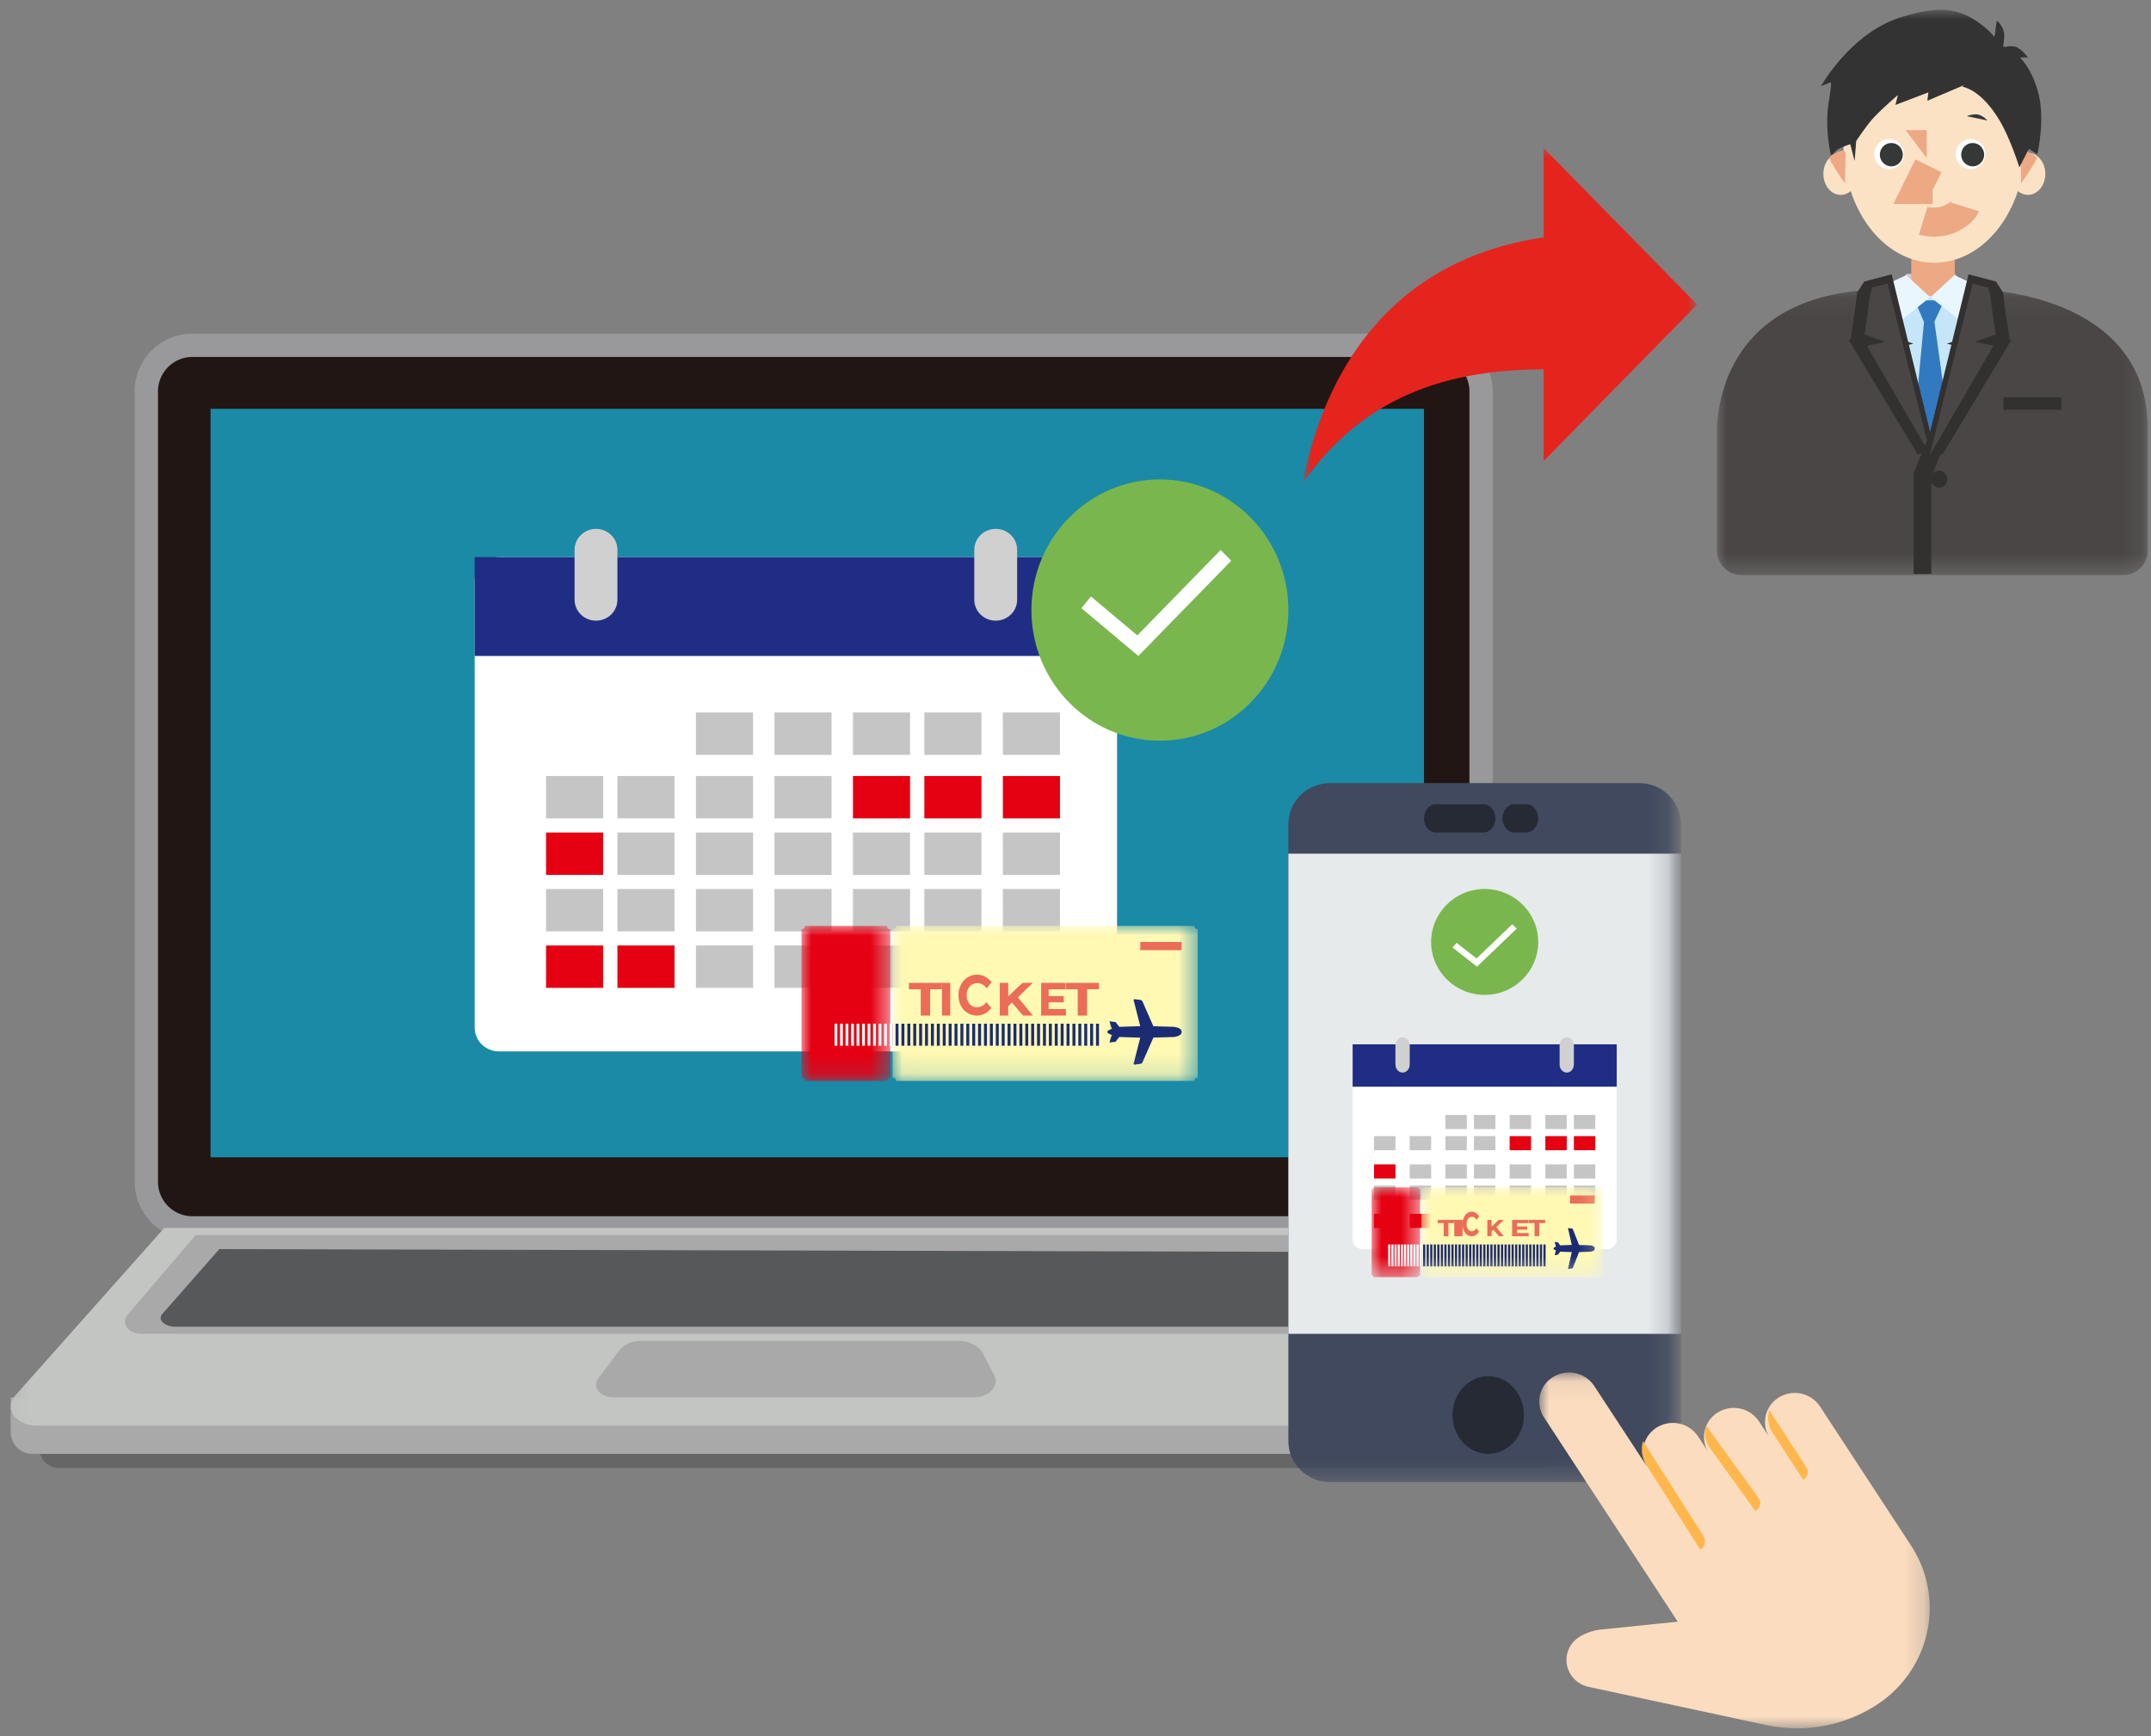 <svg xmlns="http://www.w3.org/2000/svg" xmlns:xlink="http://www.w3.org/1999/xlink" width="109" height="88" viewBox="0 0 109 88">
    <rect x="0" y="0" width="109" height="88" fill="#808080" stroke="none"/>
    <defs>
        <path id="a" d="M.18 57.617h84.64V0H.18z"/>
        <path id="c" d="M.01.01h15.46V7.87H.01z"/>
        <path id="e" d="M0 .01h4.5V7.87H0z"/>
        <path id="g" d="M0 7.871h20.099V0H0z"/>
        <path id="i" d="M.006.005h9.192v4.552H.006z"/>
        <path id="k" d="M0 .005h2.455v4.552H0z"/>
        <path id="m" d="M0 4.557h11.724V0H0z"/>
        <path id="o" d="M0 0h20v17H0z"/>
        <path id="q" d="M0 .061h19.787v18.034H0z"/>
        <path id="s" d="M0 .101h21.834V14.57H0z"/>
        <path id="u" d="M0 28.645h21.834V0H0z"/>
    </defs>
    <g fill="none" fill-rule="evenodd">
        <g transform="translate(0 17.5)">
            <path fill="#666" d="M77.992 56.902H2.982c-.548 0-.993-.454-.993-1.014v-1.491h77.405v1.072c0 .791-.628 1.433-1.402 1.433"/>
            <path fill="#AAA9A9" d="M79.306 56.186H1.628c-.6 0-1.085-.492-1.085-1.098v-1.765H80.84v1.311c0 .857-.686 1.552-1.534 1.552"/>
            <path fill="#211613" d="M72.715 44.734H9.753a2.339 2.339 0 0 1-2.338-2.326V2.326A2.339 2.339 0 0 1 9.753 0h62.962a2.339 2.339 0 0 1 2.338 2.326v40.082a2.339 2.339 0 0 1-2.338 2.326"/>
            <path stroke="#99989B" stroke-width="1.182" d="M72.715 44.734H9.753a2.339 2.339 0 0 1-2.338-2.326V2.326A2.339 2.339 0 0 1 9.753 0h62.962a2.339 2.339 0 0 1 2.338 2.326v40.082a2.339 2.339 0 0 1-2.338 2.326z"/>
            <mask id="b" fill="#fff">
                <use xlink:href="#a"/>
            </mask>
            <path fill="#1A8AA6" d="M10.67 41.155h61.49V3.221H10.67z" mask="url(#b)"/>
            <path fill="#C3C5C3" d="M79.579 54.754H1.853c-1.044 0-1.667-.866-1.09-1.515l7.561-8.505h65.948l6.409 8.625c.465.626-.142 1.395-1.102 1.395" mask="url(#b)"/>
            <path fill="#AAA9A9" d="M73.75 50.102H7.15c-.649 0-1.04-.545-.688-.958l3.455-4.052h62.997l2.034 3.636c.365.652-.266 1.374-1.199 1.374" mask="url(#b)"/>
            <path fill="#57585A" d="M72.364 49.744H8.92c-.617 0-.99-.395-.655-.694l2.847-3.242 60.678.153 1.718 2.787c.347.473-.254.996-1.143.996" mask="url(#b)"/>
            <path fill="#AAA9A9" d="M49.332 53.323h-18.25c-.669 0-1.092-.527-.77-.957l1.076-1.432c.22-.292.638-.474 1.094-.474H48.57c.55 0 1.042.25 1.237.627l.576 1.117c.28.54-.264 1.119-1.051 1.119" mask="url(#b)"/>
            <path fill="#FFF" d="M55.376 35.787H25.284c-.68 0-1.23-.539-1.23-1.204V11.94c0-.665.55-1.204 1.23-1.204h30.092c.68 0 1.23.539 1.23 1.204v22.643c0 .665-.55 1.204-1.23 1.204" mask="url(#b)"/>
            <path fill="#1F2E84" d="M24.053 15.746h32.553v-5.01H24.053z" mask="url(#b)"/>
            <path fill="#D0D0D0" d="M30.202 13.957c-.6 0-1.085-.474-1.085-1.058v-2.536c0-.585.486-1.058 1.085-1.058.6 0 1.085.473 1.085 1.058v2.536c0 .584-.486 1.058-1.085 1.058M50.457 13.957c-.599 0-1.085-.474-1.085-1.058v-2.536c0-.585.486-1.058 1.085-1.058.6 0 1.086.473 1.086 1.058v2.536c0 .584-.486 1.058-1.086 1.058" mask="url(#b)"/>
            <path fill="#C6C5C5" d="M27.67 23.977h2.894V21.83H27.67zM31.287 23.977h2.894V21.83h-2.894z" mask="url(#b)"/>
            <path fill="#E50012" d="M27.67 26.84h2.894v-2.147H27.67z" mask="url(#b)"/>
            <path fill="#C6C5C5" d="M31.287 26.84h2.894v-2.147h-2.894zM27.67 29.703h2.894v-2.147H27.67zM31.287 29.703h2.894v-2.147h-2.894z" mask="url(#b)"/>
            <path fill="#E50012" d="M27.67 32.566h2.894V30.42H27.67zM31.287 32.566h2.894V30.42h-2.894z" mask="url(#b)"/>
            <path fill="#C6C5C5" d="M35.266 20.757h2.894v-2.148h-2.894zM39.245 20.757h2.893v-2.148h-2.893zM35.266 23.977h2.894V21.83h-2.894zM39.245 23.977h2.893V21.83h-2.893zM35.266 26.84h2.894v-2.147h-2.894zM39.245 26.84h2.893v-2.147h-2.893zM35.266 29.703h2.894v-2.147h-2.894zM39.245 29.703h2.893v-2.147h-2.893zM35.266 32.566h2.894V30.42h-2.894zM39.245 32.566h2.893V30.42h-2.893zM43.223 20.757h2.894v-2.148h-2.894zM46.84 20.757h2.894v-2.148H46.84z" mask="url(#b)"/>
            <path fill="#E50012" d="M43.223 23.977h2.894V21.83h-2.894zM46.84 23.977h2.894V21.83H46.84z" mask="url(#b)"/>
            <path fill="#C6C5C5" d="M43.223 26.84h2.894v-2.147h-2.894zM46.84 26.84h2.894v-2.147H46.84zM43.223 29.703h2.894v-2.147h-2.894zM46.84 29.703h2.894v-2.147H46.84zM43.223 32.566h2.894V30.42h-2.894zM50.82 20.757h2.893v-2.148h-2.894z" mask="url(#b)"/>
            <path fill="#E50012" d="M50.82 23.977h2.893V21.83h-2.894z" mask="url(#b)"/>
            <path fill="#C6C5C5" d="M50.82 26.84h2.893v-2.147h-2.894zM50.82 29.703h2.893v-2.147h-2.894z" mask="url(#b)"/>
            <path fill="#7AB64E" d="M65.287 13.42c0 3.657-2.915 6.62-6.51 6.62-3.596 0-6.511-2.963-6.511-6.62 0-3.656 2.915-6.62 6.51-6.62 3.596 0 6.511 2.964 6.511 6.62" mask="url(#b)"/>
            <path fill="#FFF" d="M57.685 15.746l-2.887-2.423.485-.592 2.35 1.974 4.22-4.327.54.54z" mask="url(#b)"/>
            <path fill="#40495E" d="M83.064 57.617h-15.66c-1.169 0-2.117-.931-2.117-2.08V24.269c0-1.148.948-2.08 2.117-2.08h15.66c1.169 0 2.117.932 2.117 2.08v31.269c0 1.149-.948 2.08-2.117 2.08" mask="url(#b)"/>
            <path fill="#E6EAEB" d="M65.287 50.102h19.894V25.767H65.287z" mask="url(#b)"/>
            <path fill="#262A34" d="M75.415 52.25c.999 0 1.808.88 1.808 1.968 0 1.087-.81 1.968-1.808 1.968-.999 0-1.809-.881-1.809-1.968s.81-1.969 1.809-1.969M75.174 24.693h-2.412c-.333 0-.602-.32-.602-.716 0-.396.269-.715.602-.715h2.412c.333 0 .603.32.603.715 0 .396-.27.716-.603.716M77.344 24.693h-.603c-.333 0-.603-.32-.603-.716 0-.396.27-.715.603-.715h.603c.333 0 .603.32.603.715 0 .396-.27.716-.603.716" mask="url(#b)"/>
            <path fill="#FFF" d="M81.42 45.808H69.049a.502.502 0 0 1-.506-.5v-9.38c0-.275.226-.499.506-.499h12.37c.28 0 .507.224.507.5v9.38a.502.502 0 0 1-.506.499" mask="url(#b)"/>
            <path fill="#1F2E84" d="M68.543 37.577h13.383v-2.148H68.543z" mask="url(#b)"/>
            <path fill="#D0D0D0" d="M71.074 36.86c-.2 0-.361-.181-.361-.406v-.975c0-.225.162-.408.361-.408.2 0 .362.183.362.408v.975c0 .225-.162.407-.362.407M79.394 36.86c-.2 0-.362-.181-.362-.406v-.975c0-.225.162-.408.362-.408.2 0 .361.183.361.408v.975c0 .225-.161.407-.361.407" mask="url(#b)"/>
            <path fill="#C6C5C5" d="M69.628 40.797h1.085v-.715h-1.085zM71.436 40.797h1.085v-.715h-1.085z" mask="url(#b)"/>
            <path fill="#E50012" d="M69.628 42.229h1.085v-.716h-1.085z" mask="url(#b)"/>
            <path fill="#C6C5C5" d="M71.436 42.229h1.085v-.716h-1.085zM69.628 43.303h1.085v-.716h-1.085zM71.436 43.303h1.085v-.716h-1.085z" mask="url(#b)"/>
            <path fill="#E50012" d="M69.628 44.734h1.085v-.716h-1.085zM71.436 44.734h1.085v-.716h-1.085z" mask="url(#b)"/>
            <path fill="#C6C5C5" d="M73.245 39.724h1.085v-.716h-1.085zM74.691 39.724h1.086v-.716H74.69zM73.245 40.797h1.085v-.715h-1.085zM74.691 40.797h1.086v-.715H74.69zM73.245 42.229h1.085v-.716h-1.085zM74.691 42.229h1.086v-.716H74.69zM73.245 43.303h1.085v-.716h-1.085zM74.691 43.303h1.086v-.716H74.69zM73.245 44.734h1.085v-.716h-1.085zM74.691 44.734h1.086v-.716H74.69zM76.5 39.724h1.085v-.716H76.5zM78.309 39.724h1.085v-.716h-1.085z" mask="url(#b)"/>
            <path fill="#E50012" d="M76.5 40.797h1.085v-.715H76.5zM78.309 40.797h1.085v-.715h-1.085z" mask="url(#b)"/>
            <path fill="#C6C5C5" d="M76.5 42.229h1.085v-.716H76.5zM78.309 42.229h1.085v-.716h-1.085zM76.5 43.303h1.085v-.716H76.5zM78.309 43.303h1.085v-.716h-1.085zM76.5 44.734h1.085v-.716H76.5zM79.755 39.724h1.085v-.716h-1.085z" mask="url(#b)"/>
            <path fill="#E50012" d="M79.755 40.797h1.085v-.715h-1.085z" mask="url(#b)"/>
            <path fill="#C6C5C5" d="M79.755 42.229h1.085v-.716h-1.085zM79.755 43.303h1.085v-.716h-1.085z" mask="url(#b)"/>
            <path fill="#7AB64E" d="M77.947 30.24c0 1.483-1.215 2.684-2.713 2.684s-2.713-1.201-2.713-2.684c0-1.482 1.215-2.684 2.713-2.684s2.713 1.202 2.713 2.684" mask="url(#b)"/>
            <path fill="#FFF" d="M74.844 31.493l-1.238-.97.208-.236 1.008.79 1.808-1.731.232.216z" mask="url(#b)"/>
        </g>
        <g transform="translate(40.616 46.914)">
            <g transform="translate(4.606)">
                <mask id="d" fill="#fff">
                    <use xlink:href="#c"/>
                </mask>
                <path fill="#FFF9B4" d="M15.298 7.871H.182A.173.173 0 0 0 .01 7.7V.18A.173.173 0 0 0 .182.01h15.116c0 .094.078.172.172.172v7.524a.163.163 0 0 0-.172.166" mask="url(#d)"/>
            </g>
            <mask id="f" fill="#fff">
                <use xlink:href="#e"/>
            </mask>
            <path fill="#E50012" d="M4.33 7.871H.17A.172.172 0 0 0 0 7.7V.18C.092.181.17.103.17.01h4.16c0 .094.078.172.17.172v7.524a.165.165 0 0 0-.17.166" mask="url(#f)"/>
            <path fill="#EB6C57" d="M5.443 3.222h.598v1.335h.48V3.222h.597V2.9H5.443z"/>
            <mask id="h" fill="#fff">
                <use xlink:href="#g"/>
            </mask>
            <path fill="#EB6C57" d="M7.118 4.557h.419V2.9h-.419zM8.912 2.914c.188 0 .343.086.47.266l.249-.316c-.2-.248-.443-.378-.736-.378a.87.87 0 0 0-.668.297 1.055 1.055 0 0 0-.271.745c0 .297.088.545.265.738a.885.885 0 0 0 .68.291c.276 0 .514-.13.718-.384l-.254-.298a.575.575 0 0 1-.48.26.47.47 0 0 1-.365-.167.646.646 0 0 1-.15-.447c0-.186.056-.334.16-.446a.521.521 0 0 1 .382-.161M11.197 2.9l-.722.682V2.9h-.426v1.657h.426v-.472l.19-.185.562.657h.497l-.396-.482c-.178-.216-.296-.364-.367-.441l.763-.734h-.527zM12.523 3.887h.765V3.57h-.765v-.343h.85V2.9h-1.23v1.657h1.256V4.23h-.876zM13.399 2.9v.322h.598v1.335h.473V3.222h.604V2.9z" mask="url(#h)"/>
            <path fill="#1B2C74" d="M16.832 6.987l.333-1.31-.987-.031c-.016-.003-.074-.002-.074-.002l-.029.034-.158.206-.312.04c0-.004 0-.009.003-.013l.09-.305c.014-.038.041-.045.06-.044a.863.863 0 0 1-.098-.044s-.167-.07-.167-.132.167-.133.167-.133a.853.853 0 0 1 .098-.044c-.019.001-.046-.006-.06-.044l-.09-.304a.06.06 0 0 1-.003-.013l.312.04.158.205a.647.647 0 0 0 .029.035s.058 0 .074-.002l.987-.031-.333-1.31c-.009-.035.013-.06.049-.056l.302.038a.13.13 0 0 1 .092.069l.554 1.262.984.028c.181.005.368.074.418.154a.22.22 0 0 1 .03.105v.001a.22.22 0 0 1-.03.105c-.05.08-.237.15-.418.155l-.984.028-.554 1.262a.13.13 0 0 1-.092.068l-.302.038c-.036.005-.058-.02-.05-.055M4.606 6.087h.01V4.97h-.01v1.116zm.16 0h.149V4.97h-.15v1.116zm.298 0h.15V4.97h-.15v1.116zm.3 0h.149V4.97h-.15v1.116zm.298 0h.15V4.97h-.15v1.116zm.299 0h.15V4.97h-.15v1.116zm.298 0h.15V4.97h-.15v1.116zm.3 0h.149V4.97h-.15v1.116zm.298 0h.15V4.97h-.15v1.116zm.299 0h.15V4.97h-.15v1.116zm.299 0h.15V4.97h-.15v1.116zm.298 0h.15V4.97h-.15v1.116zm.3 0h.149V4.97h-.15v1.116zm.298 0h.15V4.97h-.15v1.116zm.299 0h.15V4.97h-.15v1.116zm.299 0h.149V4.97h-.15v1.116zm.298 0h.15V4.97h-.15v1.116zm.3 0h.149V4.97h-.15v1.116zm.298 0h.15V4.97h-.15v1.116zm.299 0h.15V4.97h-.15v1.116zm.299 0h.149V4.97h-.15v1.116zm.298 0h.15V4.97h-.15v1.116zm.3 0h.149V4.97h-.15v1.116zm.298 0h.15V4.97h-.15v1.116zm.299 0h.15V4.97h-.15v1.116zm.299 0h.149V4.97h-.15v1.116zm.298 0h.15V4.97h-.15v1.116zm.3 0h.149V4.97h-.15v1.116zm.298 0h.15V4.97h-.15v1.116zm.299 0h.15V4.97h-.15v1.116zm.299 0h.149V4.97h-.15v1.116zm.298 0h.15V4.97h-.15v1.116zm.3 0h.149V4.97h-.15v1.116zm.298 0h.15V4.97h-.15v1.116zm.299 0h.15V4.97h-.15v1.116zm.298 0h.15V4.97h-.15v1.116z" mask="url(#h)"/>
            <path fill="#FFF" d="M1.675 6.087h.14V4.97h-.14v1.116zm.279 0h.14V4.97h-.14v1.116zm.28 0h.139V4.97h-.14v1.116zm.278 0h.14V4.97h-.14v1.116zm.28 0h.139V4.97h-.14v1.116zm.279 0h.14V4.97h-.14v1.116zm.279 0h.14V4.97h-.14v1.116zm.279 0h.14V4.97h-.14v1.116zm.279 0h.14V4.97h-.14v1.116zm.28 0h.139V4.97h-.14v1.116zm.278 0h.14V4.97h-.14v1.116z" mask="url(#h)"/>
            <path fill="#EB6C57" d="M17.167 1.243h2.094V.829h-2.094z" mask="url(#h)"/>
        </g>
        <g transform="translate(69.507 60.171)">
            <g transform="translate(2.512)">
                <mask id="j" fill="#fff">
                    <use xlink:href="#i"/>
                </mask>
                <path fill="#FFF9B4" d="M9.096 4.557H.108c0-.054-.046-.1-.102-.1V.106a.102.102 0 0 0 .102-.1h8.988c0 .055.046.1.102.1v4.356a.096.096 0 0 0-.102.096" mask="url(#j)"/>
            </g>
            <mask id="l" fill="#fff">
                <use xlink:href="#k"/>
            </mask>
            <path fill="#E50012" d="M2.362 4.557H.092c0-.054-.042-.1-.092-.1V.106c.05 0 .092-.045.092-.1h2.27c0 .055.042.1.093.1v4.356c-.05-.003-.093.042-.093.096" mask="url(#l)"/>
            <path fill="#EB6C57" d="M3.35 1.818h.299v.668h.24v-.668h.298v-.16H3.35z"/>
            <mask id="n" fill="#fff">
                <use xlink:href="#m"/>
            </mask>
            <path fill="#EB6C57" d="M4.187 2.486h.419v-.829h-.419z" mask="url(#n)"/>
            <path fill="#EB6C57" d="M5.084 1.5c.094 0 .171.052.235.16l.124-.19c-.1-.149-.22-.227-.367-.227a.407.407 0 0 0-.335.178.712.712 0 0 0-.135.447.71.71 0 0 0 .133.443.412.412 0 0 0 .34.175c.138 0 .257-.078.359-.231l-.127-.179c-.064.105-.144.157-.24.157-.073 0-.133-.034-.183-.1a.439.439 0 0 1-.075-.269c0-.111.028-.2.08-.268a.242.242 0 0 1 .191-.096M6.436 1.657l-.36.341v-.34h-.214v.828h.213V2.25l.095-.093.28.329h.25L6.5 2.245c-.089-.108-.148-.183-.183-.221l.382-.367h-.264zM7.372 2.15h.51v-.158h-.51v-.171h.566v-.164h-.82v.829h.838v-.164h-.584zM7.956 1.657v.161h.299v.668h.236v-.668h.302v-.16z" mask="url(#n)"/>
            <path fill="#1B2C74" d="M9.956 4.108l.185-.819-.549-.02h-.04l-.017.021-.088.128-.173.025c0-.002 0-.005.002-.008l.05-.19c.008-.024.023-.028.033-.028a.454.454 0 0 1-.054-.027s-.093-.044-.093-.082v-.001c0-.038.093-.083.093-.083a.449.449 0 0 1 .054-.027c-.01 0-.025-.004-.033-.028l-.05-.19-.002-.008.173.025.088.128.016.022.041-.001.55-.02-.186-.818c-.005-.022.007-.038.027-.035l.168.024c.02.003.043.022.05.042l.309.79.546.017c.101.003.205.046.233.096a.15.15 0 0 1 .016.066.15.15 0 0 1-.016.066c-.028.05-.132.093-.233.097l-.546.017-.308.789a.073.073 0 0 1-.051.043l-.168.024c-.02.002-.032-.013-.027-.035M2.53 4.015h.009V2.9h-.01v1.115zm.078 0h.112V2.9h-.112v1.115zm.18 0h.111V2.9h-.112v1.115zm.179 0h.111V2.9h-.111v1.115zm.179 0h.112V2.9h-.112v1.115zm.18 0h.111V2.9h-.112v1.115zm.178 0h.112V2.9h-.112v1.115zm.18 0h.112V2.9h-.112v1.115zm.179 0h.112V2.9h-.112v1.115zm.18 0h.111V2.9h-.112v1.115zm.179 0h.111V2.9h-.111v1.115zm.179 0h.112V2.9H4.4v1.115zm.18 0h.111V2.9H4.58v1.115zm.178 0h.112V2.9H4.76v1.115zm.18 0h.112V2.9h-.112v1.115zm.179 0h.112V2.9h-.112v1.115zm.18 0h.111V2.9h-.112v1.115zm.179 0h.111V2.9h-.111v1.115zm.179 0h.112V2.9h-.112v1.115zm.179 0h.112V2.9h-.112v1.115zm.18 0h.111V2.9h-.112v1.115zm.179 0h.111V2.9h-.111v1.115zm.179 0h.112V2.9h-.112v1.115zm.18 0h.111V2.9h-.112v1.115zm.179 0h.111V2.9h-.111v1.115zm.179 0h.112V2.9H6.91v1.115zm.179 0h.112V2.9H7.09v1.115zm.18 0h.111V2.9H7.27v1.115zm.179 0h.111V2.9H7.45v1.115zm.179 0h.112V2.9h-.112v1.115zm.18 0h.11V2.9h-.11v1.115zm.178 0h.112V2.9h-.112v1.115zm.18 0h.112V2.9h-.112v1.115zm.179 0h.112V2.9h-.112v1.115zm.18 0h.111V2.9h-.112v1.115zm.178 0h.112V2.9h-.112v1.115z" mask="url(#n)"/>
            <path fill="#FFF" d="M.837 4.015H.95V2.9H.837v1.115zm.16 0h.112V2.9H.997v1.115zm.16 0h.111V2.9h-.112v1.115zm.159 0h.112V2.9h-.112v1.115zm.16 0h.111V2.9h-.112v1.115zm.159 0h.112V2.9h-.112v1.115zm.16 0h.111V2.9h-.111v1.115zm.159 0h.112V2.9h-.112v1.115zm.16 0h.111V2.9h-.111v1.115zm.159 0h.112V2.9h-.112v1.115zm.16 0h.111V2.9h-.111v1.115z" mask="url(#n)"/>
            <path fill="#EB6C57" d="M10.05.829h1.255V.414H10.05z" mask="url(#n)"/>
        </g>
        <g transform="translate(66 7.5)">
            <mask id="p" fill="#fff">
                <use xlink:href="#o"/>
            </mask>
            <path fill="#E5241D" d="M20 7.933L12.222 0v4.533C4.444 5.667 1.111 11.333 0 17c2.778-3.967 6.667-5.78 12.222-5.78v4.647L20 7.933z" mask="url(#p)"/>
        </g>
        <g>
            <g transform="translate(78 69.5)">
                <mask id="r" fill="#fff">
                    <use xlink:href="#q"/>
                </mask>
                <path fill="#FBDCBE" d="M12.137 1.33a1.455 1.455 0 0 0-.46 2.037l-.542-.828a1.533 1.533 0 0 0-2.088-.45 1.455 1.455 0 0 0-.46 2.039l-.542-.83a1.534 1.534 0 0 0-2.087-.448 1.454 1.454 0 0 0-.46 2.036L2.785.743A1.534 1.534 0 0 0 .698.293a1.455 1.455 0 0 0-.46 2.038l6.78 10.36-3.89.399c-.388.04-.763.167-1.092.373a1.367 1.367 0 0 0-.433 1.915l.004.006c.202.31.523.53.892.609l8.998 1.936a7.447 7.447 0 0 0 5.498-.955c2.813-1.755 3.637-5.404 1.84-8.15l-4.61-7.044a1.534 1.534 0 0 0-2.088-.45" mask="url(#r)"/>
            </g>
            <path fill="#FFB74D" d="M83.259 73.04l3.061 4.806a.509.509 0 0 1-.154.702l-2.728-4.283a1.493 1.493 0 0 1-.179-1.225M86.462 72.254l2.654 3.674c.159.22.086.512-.163.653l-2.303-3.188a1.254 1.254 0 0 1-.188-1.14M89.656 71.467l1.869 2.885a.47.47 0 0 1-.147.655l-1.553-2.398a1.377 1.377 0 0 1-.169-1.142"/>
        </g>
        <g>
            <g transform="translate(87 .5)">
                <path fill="#CDCECE" d="M9.066 14.015c.21.03 3.535.03 3.535.03l-.54-.668H9.624l-.557.638z"/>
                <path fill="#FCE2C5" d="M14.885 8.313c0 .588.394 1.064.88 1.064s.88-.476.88-1.064c0-.587-.394-1.063-.88-1.063s-.88.476-.88 1.063"/>
                <path fill="#EDA984" d="M12.873 14.554s-.3-.083-.49-.277c-.19-.193-.326-.607-.326-.607v-1.271H9.852v1.27s-.136.415-.327.608c-.19.194-.49.277-.49.277l1.906 1.325.013-.348.014.348 1.905-1.325z"/>
                <g transform="translate(0 14.076)">
                    <mask id="t" fill="#fff">
                        <use xlink:href="#s"/>
                    </mask>
                    <path fill="#494645" d="M8.099.102c.29-.01.577.076.806.258.35.276 1.035.669 2.101.669.997 0 1.582-.344 1.887-.614.245-.218.568-.314.893-.286 1.976.171 8.048 1.173 8.048 7.016v6.168c0 .694-.554 1.256-1.238 1.256H1.243a1.247 1.247 0 0 1-1.238-1.256V7.576S-.495.383 8.1.102" mask="url(#t)"/>
                </g>
                <path fill="#FCE2C5" d="M15.621 6.846c0 3.297-2.06 5.97-4.602 5.97-2.542 0-4.603-2.673-4.603-5.97 0-3.297 2.06-5.97 4.603-5.97 2.542 0 4.602 2.673 4.602 5.97"/>
                <path fill="#FCE2C5" d="M7.158 8.313c0 .588-.394 1.064-.88 1.064s-.88-.476-.88-1.064c0-.587.394-1.063.88-1.063s.88.476.88 1.063"/>
                <path fill="#EDA984" d="M5.687 7.506c.281.57.811 1.298.811 1.298s-.002-.947.028-1.41c.041-.628-.853.084-.84.112M16.225 7.506c-.281.57-.812 1.298-.812 1.298s.003-.947-.027-1.41c-.041-.628.853.084.839.112"/>
                <path fill="#C5E6F9" d="M9.19 15.637l1.587 6.876 1.828-7.18-1.798-.851z"/>
                <path fill="#327ABF" d="M10.029 14.725h1.497l-.509 1.094-.51.03z"/>
                <path fill="#EAF6FD" d="M10.825 14.564L12.665 16l.359-2.097-.988-.456zM10.807 14.564L9.01 16l-.402-2.097.989-.456z"/>
                <path fill="#327ABF" d="M10.494 15.842l-.406 4.296.72 3.522.838-3.358-.659-4.787-.35.248a.098.098 0 0 0-.143.08"/>
                <path fill="#494645" d="M8.59 13.956l2.187 8.639 2.187-8.476.959.41-1.857 12.61-2.427-.081z"/>
                <path fill="#333030" d="M7.542 14.488l-.09.737-.18 1.228 1.05.369-.93.205 3.176 5.281-2.037-8.352-.779.204z"/>
                <path stroke="#333030" stroke-width=".901" d="M7.542 14.488l-.09.737-.18 1.228 1.05.369-.93.205 3.176 5.281-2.037-8.352-.779.204z"/>
                <path fill="#494645" d="M7.752 14.488l-.09.737-.18 1.228 1.049.369-.929.205 3.235 5.568-2.186-8.721-.78.204z"/>
                <path stroke="#333030" stroke-width=".901" d="M11.047 22.022l-.629 1.556v5.007"/>
                <path fill="#333030" d="M14.072 14.488l.09.737.18 1.228-1.048.369.928.205-3.175 5.281 2.037-8.352.779.204z"/>
                <path stroke="#333030" stroke-width=".901" d="M14.072 14.488l.09.737.18 1.228-1.048.369.928.205-3.175 5.281 2.037-8.352.779.204z"/>
                <path fill="#494645" d="M13.863 14.488l.09.737.18 1.228-1.05.369.93.205-3.236 5.568 2.187-8.721.779.204z"/>
                <path fill="#333030" d="M11.676 23.782a.423.423 0 0 1-.42.426.423.423 0 0 1-.419-.426c0-.235.188-.425.42-.425.231 0 .42.19.42.425"/>
                <mask id="v" fill="#fff">
                    <use xlink:href="#u"/>
                </mask>
                <path fill="#333030" d="M14.522 20.272h2.935v-.638h-2.935z" mask="url(#v)"/>
                <path fill="#333" d="M12.444 3.89c.111.04.968.176 1.89 1.727.546.917.996 2.366.996 2.366l.48-.938.43.272s.439-1.827.012-3.25c-.64-2.136-1.918-2.245-1.918-2.245l-1.89 2.067z" mask="url(#v)"/>
                <path fill="#333" d="M13.098 3.572l-2.43 1.034.051-.424-1.672.637.13-.504s-.993.848-1.385 1.326c-.32.389-.732 1.008-.732 1.008l-.078 1.007-.223-.848s-.64.212-.731.344a.757.757 0 0 1-.248.213s-.336-1.356-.105-2.732c.183-1.087.079-.955.079-.955l-.47.186S6.775 1.158 9.36.364c1.725-.531 2.77-.505 3.842.238s1.085 1.22 1.085 1.22" mask="url(#v)"/>
                <path fill="#333" d="M13.908 1.875c.052-.08.21-.663.21-.822 0-.16.077-.504.077-.504s.419.345.366.849l-.052.503s.445-.132.706 0c.261.133.549.504.549.504l-1.046.027" mask="url(#v)"/>
                <path stroke="#EDA984" stroke-width="1.475" d="M10.721 7.904l-.59 1.195h.804M10.453 10.69s.797.245 1.553-.19c.49-.283.562-.516.562-.516" mask="url(#v)"/>
                <path fill="#EDA984" d="M9.564 6.096h1.07v1.413z" mask="url(#v)"/>
                <path fill="#FFF" d="M9.474 7.309c0 .42-.335.76-.749.76a.754.754 0 0 1-.749-.76c0-.42.336-.76.75-.76.413 0 .748.34.748.76" mask="url(#v)"/>
                <path fill="#363838" d="M9.423 7.339c0 .326-.26.59-.581.59a.586.586 0 0 1-.581-.59c0-.326.26-.59.58-.59.322 0 .582.264.582.59" mask="url(#v)"/>
                <path fill="#FFF" d="M13.605 7.309c0 .42-.335.76-.749.76a.754.754 0 0 1-.749-.76c0-.42.335-.76.75-.76.413 0 .748.34.748.76" mask="url(#v)"/>
                <path fill="#363838" d="M13.545 7.339c0 .326-.26.59-.581.59a.585.585 0 0 1-.581-.59c0-.326.26-.59.581-.59.32 0 .581.264.581.59M12.664 5.387s.398-.162.66-.054c.261.108.38.273.38.273" mask="url(#v)"/>
            </g>
        </g>
    </g>
</svg>
